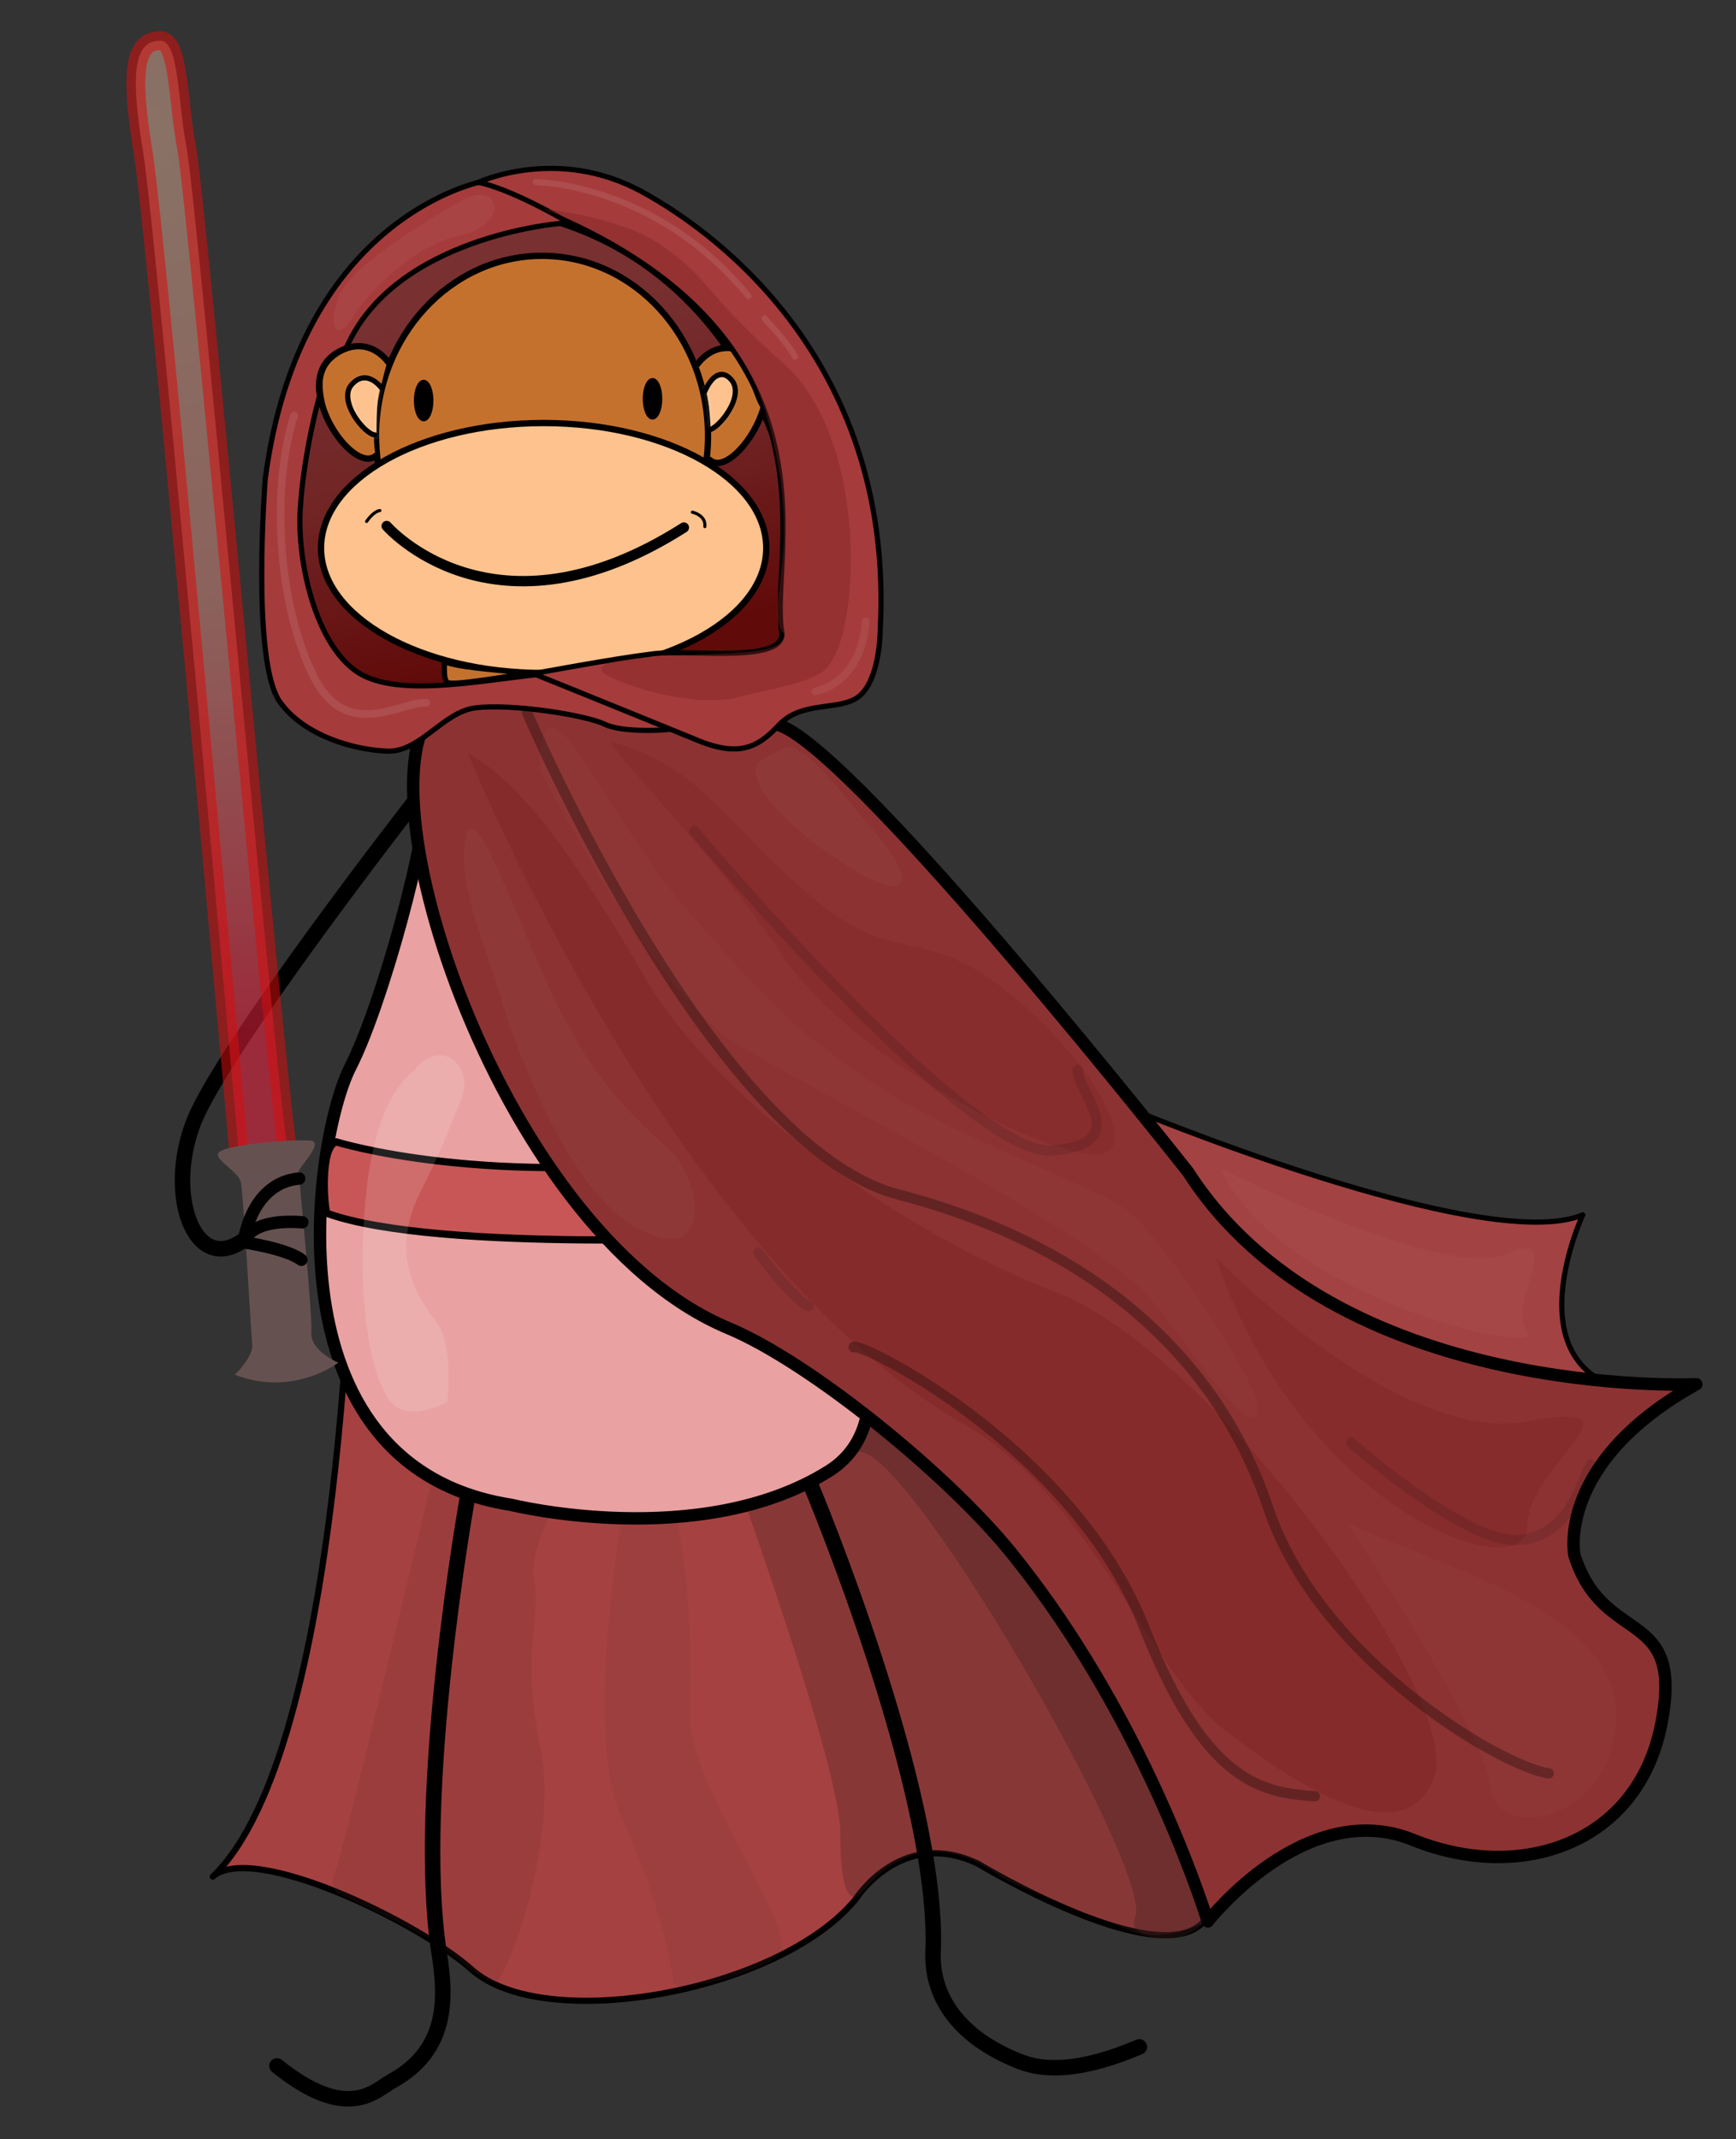 <?xml version="1.0" encoding="UTF-8" standalone="no"?> <svg xmlns="http://www.w3.org/2000/svg" xmlns:xlink="http://www.w3.org/1999/xlink" xmlns:serif="http://www.serif.com/" width="100%" height="100%" viewBox="0 0 168 207" xml:space="preserve" style="fill-rule:evenodd;clip-rule:evenodd;stroke-linecap:round;stroke-linejoin:round;stroke-miterlimit:1.5;"><rect x="0" y="0" width="168" height="207" fill="#333333" stroke="none"/> <rect id="Монтажная-область1" serif:id="Монтажная область1" x="0" y="0" width="167.61" height="206.461" style="fill:none;"></rect> <path d="M34.059,117.019c0,0 -0.625,52.281 -13.465,64.569c3.849,-3.365 19.878,4.373 25.029,8.971c7.082,6.322 29.8,2.182 37.161,-6.755c0,0 4.4,-7.033 11.864,-3.464c-0,-0 17.752,10.732 21.958,5.461l5.587,-22.249l-15.456,-19.404l-22.459,-23.611l-22.032,-4.133c0,0 -17.856,10.677 -19.01,10.633c-1.155,-0.045 -9.177,-10.018 -9.177,-10.018Z" style="fill:#a64141;stroke:#000;stroke-width:0.6px;"></path> <path d="M82.753,140.619c3.883,-2.898 28.889,40.335 27.111,44.848c-1.224,3.107 6.839,1.8 8.906,-1.272c2.068,-3.073 -8.282,-15.121 -8.282,-15.121l-14.576,-27.888l-10.604,-5.677c-0,-0 -2.062,3.219 -2.555,5.11Z" style="fill:#452121;fill-opacity:0.37;"></path> <path d="M40.249,77.397c0,0 -18.813,24.134 -21.541,31.265c-2.697,7.052 0.146,14.689 4.803,11.377" style="fill:none;stroke:#000;stroke-width:1.5px;"></path> <path d="M72.014,145.246c0,0 9.327,26.109 9.305,32.106c-0.021,5.996 1.028,6.979 2.152,5.672c1.642,-1.908 6.026,-6.683 13.297,-1.48c0.723,0.517 2.351,1.126 2.874,1.354c3.186,1.387 6.036,2.407 8.363,3.343c3.629,1.46 7.582,3.477 11.202,-4.31c3.621,-7.786 -9.905,-21.712 -9.905,-21.712l-12.26,-13.367l-7.731,-9.107l-3.336,-2.064l-2.588,2.436c0,-0 -8.066,7.15 -11.373,7.129Z" style="fill:#452121;fill-opacity:0.31;"></path> <path d="M41.821,142.991c-0,-0 -8.569,36.101 -9.313,37.838c-0.744,1.737 0.112,2.349 0.112,2.349c0,0 9.774,4.574 10.511,5.383c0.737,0.809 3.752,3.17 4.754,3.301c1.003,0.13 6.274,-13.708 4.437,-22.679c-1.94,-9.481 0.099,-12.06 -0.654,-16.663c-0.498,-3.043 3.451,-9.558 3.451,-9.558l-13.298,0.029Z" style="fill:#682e2e;fill-opacity:0.15;"></path> <path d="M60.256,146.462c-0,0 -3.892,21.244 -0.084,29.519c3.808,8.275 4.866,14.539 4.969,15.809c0.104,1.27 7.712,-0.652 10.19,-2.536c2.478,-1.883 -8.82,-16.504 -8.55,-23.488c0.27,-6.984 -0.39,-16.554 -1.666,-20.033c-1.277,-3.48 -4.859,0.729 -4.859,0.729Z" style="fill:#682e2e;fill-opacity:0.13;"></path> <path d="M41.459,67.38c-0,0 -0.722,-3.472 -0.19,8.953c0.186,4.329 -4.232,20.785 -7.373,26.936c-3.476,6.807 -8.4,38.593 15.571,42.343c0,-0 18.276,4.53 30.729,-3.256c12.454,-7.786 -8.455,-36.515 -8.455,-36.515l-8.45,-21.083l-0.707,-6.247c0.398,-1.789 -1.187,-3.409 -4.063,-4.918c-2.922,-1.532 -7.175,-2.95 -12.036,-4.316l-5.026,-1.897Z" style="fill:#e9a1a1;stroke:#000;stroke-width:1.2px;"></path> <path d="M32.538,110.49c0,0 14.664,4.632 38.251,1.272l2.579,7.872c0,0 -30.98,1.645 -41.726,-2.231c-0.267,-0.52 -0.703,-6.43 0.896,-6.913Z" style="fill:#c85656;stroke:#000;stroke-width:0.7px;"></path> <path d="M40.032,103.66c0,0 -3.662,2.081 -4.624,12.036c-0.961,9.955 0.416,17.011 2.163,19.642c1.747,2.631 5.721,0.314 5.721,0.314c-0,-0 0.673,-5.59 -1.089,-7.78c-3.858,-4.795 -3.303,-9.036 -1.41,-12.761c1.893,-3.725 2.628,-5.766 3.867,-8.793c1.24,-3.026 -1.939,-6.172 -4.628,-2.658Z" style="fill:#fff;fill-opacity:0.13;"></path> <path d="M108.795,107.044c-0,-0 34.784,14.537 44.377,10.508c-0,-0 -7.878,16.867 7.396,17.359c-0,0 -62.306,-3.832 -51.773,-27.867Z" style="fill:#a34242;stroke:#000;stroke-width:0.5px;"></path> <path d="M42.918,68.018c-9.37,5.075 4.754,50.96 27.59,60.507c7.927,3.314 21.156,14.105 27.265,21.62c10.887,13.392 17.021,29.258 19.112,35.773c-0,-0 9.436,-12.105 19.848,-7.893c10.411,4.211 21.734,0.392 24.027,-11.15c2.294,-11.542 -5.539,-7.409 -8.4,-16.379c-0,-0 -1.844,-8.967 11.798,-16.552c-0,0 -34.936,1.663 -49.192,-20.552c-0,0 -31.82,-40.363 -39.465,-43.188l-6.365,-2.98c0,0 -23.942,-4.985 -26.218,0.794Z" style="fill:#8c3232;stroke:#000;stroke-width:1.2px;"></path> <path d="M46.797,17.534c-0,0 -17.793,3.197 -21.13,28.829c0,0 -1.378,17.656 1.425,21.567c2.376,3.315 7.283,4.659 10.436,4.753c3.152,0.094 5.353,-3.801 8.482,-4.188c3.502,-0.433 10.665,0.688 12.528,1.591c1.713,0.83 6.053,0.621 7.083,0.362c1.031,-0.259 -11.876,-5.213 -11.876,-5.213l-19.871,-5.947l-2.588,-15.254l5.957,-12.774l7.897,-5.812l9.78,-1.482l4.226,-2.925c-0,-0 -8.55,-4.244 -12.349,-3.507Z" style="fill:#a53b3b;stroke:#000;stroke-width:0.5px;"></path> <path d="M53.232,65.159c0,0 4.704,-1.929 8.772,-2.125c4.069,-0.197 12.165,2.541 14.861,0.182c2.696,-2.358 1.425,-33.74 -22.641,-41.597c0,0 -16.091,1.262 -20.74,12.114c0,0 -3.217,0.693 -2.567,4.596c-0,0 -1.519,5.381 -1.86,10.911c-0.319,5.183 1.51,13.142 5.539,15.795c4.029,2.654 12.687,0.611 18.636,0.124Z" style="fill:url(#_Linear1);stroke:#000;stroke-width:0.5px;"></path> <path d="M67.545,35.409c-0,0 0.46,-1.819 2.558,-1.755c2.098,0.065 2.815,5.529 3.686,5.908c0,0 -2.568,6.603 -5.358,4.749l-0.886,-8.902Z" style="fill:#c5712e;"></path> <ellipse cx="52.455" cy="42.165" rx="16.062" ry="17.41" style="fill:#c5712e;stroke:#000;stroke-width:0.61px;"></ellipse> <ellipse cx="52.611" cy="53.029" rx="21.544" ry="12.095" style="fill:#fdc28d;stroke:#000;stroke-width:0.61px;"></ellipse> <path d="M37.42,50.897c0,0 10.293,11.911 28.762,0.149" style="fill:none;stroke:#000;stroke-width:1px;"></path> <path d="M37.449,35.149c0,-0 -1.859,6.052 -1.055,9.029c-0,0 -5.053,0.881 -5.236,-8.213c0,0 2.29,-5.034 6.291,-0.816Z" style="fill:#c5712e;"></path> <path d="M36.748,37.686c0,-0 -1.41,-1.962 -2.532,-0.7c-1.122,1.261 0.893,5.305 2.225,5.247c0,0 -0.054,-3.606 0.307,-4.547Z" style="fill:#fdc28d;"></path> <path d="M37.028,37.793c0.037,-0.094 0.023,-0.2 -0.036,-0.283c-0,0 -0.384,-0.534 -0.921,-0.896c-0.358,-0.242 -0.781,-0.402 -1.206,-0.336c-0.293,0.045 -0.592,0.192 -0.873,0.508c-0.268,0.301 -0.399,0.731 -0.403,1.232c-0.007,0.668 0.209,1.471 0.546,2.21c0.337,0.738 0.794,1.41 1.255,1.826c0.36,0.324 0.734,0.493 1.064,0.479c0.163,-0.007 0.29,-0.142 0.287,-0.304c0,-0 -0.064,-3.518 0.287,-4.436Zm-0.613,-0.047c-0.125,-0.153 -0.373,-0.427 -0.68,-0.635c-0.233,-0.157 -0.502,-0.283 -0.779,-0.24c-0.175,0.027 -0.348,0.125 -0.516,0.314c-0.181,0.204 -0.248,0.501 -0.251,0.839c-0.006,0.592 0.193,1.301 0.492,1.955c0.3,0.657 0.7,1.259 1.11,1.629c0.119,0.106 0.235,0.195 0.349,0.252c0,-0.904 0.027,-3.191 0.275,-4.114Z" style="fill:#fff;fill-opacity:0.07;"></path> <path d="M68.227,37.567c-0,0 1.331,-1.723 2.532,-0.738c1.201,0.985 -0.641,4.485 -1.994,4.517c0,0 -0.125,-3.015 -0.538,-3.779Z" style="fill:#fdc28d;"></path> <path d="M67.989,37.384c-0.072,0.094 -0.083,0.222 -0.026,0.326c0.113,0.21 0.196,0.606 0.266,1.057c0.176,1.133 0.236,2.592 0.236,2.592c0.007,0.163 0.144,0.291 0.307,0.287c0.387,-0.009 0.817,-0.238 1.213,-0.625c0.529,-0.517 1.01,-1.312 1.266,-2.092c0.178,-0.543 0.244,-1.08 0.16,-1.515c-0.065,-0.335 -0.216,-0.615 -0.462,-0.817c-0.586,-0.481 -1.198,-0.439 -1.721,-0.208c-0.709,0.313 -1.239,0.995 -1.239,0.995Zm1.057,3.59c0.173,-0.078 0.347,-0.214 0.519,-0.382c0.468,-0.457 0.89,-1.161 1.116,-1.85c0.12,-0.368 0.185,-0.731 0.162,-1.046c-0.018,-0.261 -0.095,-0.488 -0.274,-0.635c-0.478,-0.392 -0.981,-0.224 -1.365,0.021c-0.278,0.177 -0.502,0.399 -0.627,0.538c0.097,0.263 0.18,0.638 0.245,1.054c0.126,0.812 0.194,1.786 0.224,2.3Z" style="fill:#fff;fill-opacity:0.07;"></path> <path d="M36.393,44.081c-2.035,1.856 -7.342,-5.46 -4.835,-8.963c0.91,-1.271 3.826,-2.883 6.063,-0.022" style="fill:none;stroke:#000;stroke-width:0.61px;"></path> <path d="M36.908,37.523c0,0 -1.406,-1.919 -2.852,-0.338c-1.446,1.582 1.3,4.898 2.212,4.892" style="fill:none;stroke:#000;stroke-width:0.5px;"></path> <path d="M68.691,44.505c2.036,1.855 7.341,-5.716 4.835,-9.219c-0.911,-1.271 -3.827,-2.883 -6.064,-0.022" style="fill:none;stroke:#000;stroke-width:0.61px;"></path> <path d="M68.202,37.877c-0,0 1.101,-2.74 2.547,-1.158c1.447,1.581 -1.299,4.897 -2.211,4.891" style="fill:none;stroke:#000;stroke-width:0.5px;"></path> <path d="M45.189,145.185c0,0 -5.075,28.558 -2.69,43.796c0.639,4.084 1.032,9.335 -4.617,12.419c-1.535,0.839 -4.202,4.049 -11.079,-1.497" style="fill:none;stroke:#000;stroke-width:1.5px;"></path> <path d="M78.526,143.843c0,0 12.418,29.58 11.772,44.99c-0.173,4.131 2.198,8.13 8.16,10.556c1.62,0.659 4.863,1.622 11.799,-1.326" style="fill:none;stroke:#000;stroke-width:1.5px;"></path> <path d="M23.091,111.324c-0,0 -7.96,-88.873 -9.249,-96.642c-1.288,-7.768 -0.834,-10.819 1.718,-10.738c1.777,0.057 1.665,6.097 2.48,10.242c1.042,5.299 9.136,95.656 9.865,97.406c0.729,1.749 -3.254,2.143 -4.814,-0.268Z" style="fill:url(#_Radial2);stroke:#d40d0d;stroke-opacity:0.55;stroke-width:1.83px;"></path> <path d="M21.313,111.405c1.116,-0.665 6.504,-1.161 8.681,-1.042c1.531,0.083 -1.12,2.604 -1.09,3.017c0.046,0.65 1.337,13.747 1.227,15.551c-0.11,1.804 2.613,2.926 2.613,2.926c0,0 -4.364,3.365 -10.011,1.164c0,0 1.797,-1.731 1.676,-2.922c-0.121,-1.191 -0.857,-14.654 -1.109,-15.743c-0.251,-1.09 -3.012,-2.339 -1.987,-2.951Z" style="fill:#665151;"></path> <path d="M36.761,49.403c0,-0 -0.554,0.01 -1.284,1.053" style="fill:none;stroke:#000;stroke-width:0.3px;"></path> <path d="M67.002,49.56c0,0 1.331,0.283 1.209,1.394" style="fill:none;stroke:#000;stroke-width:0.3px;"></path> <ellipse cx="40.999" cy="38.759" rx="0.796" ry="1.859" style="stroke:#000;stroke-width:0.3px;"></ellipse> <ellipse cx="63.147" cy="38.589" rx="0.796" ry="1.859" style="stroke:#000;stroke-width:0.3px;"></ellipse> <path d="M51.62,65.184c-0,-0 7.71,-1.448 11.602,-1.921c3.713,-0.452 12.972,0.994 12.426,-2.158c-1.222,-7.055 6.524,-27.373 -21.202,-39.905c0,-0 -5.002,-2.91 -8.147,-3.556c0,0 7.616,-3.566 15.794,0.893c8.178,4.458 24.421,17.265 23.091,42.372c0,-0 0.012,5.388 -2.437,6.73c-1.974,1.08 -5.256,0.263 -7.365,2.516c-2.108,2.253 -3.97,3.186 -8.272,1.316c-0,0 -11.571,-4.717 -15.49,-6.287Z" style="fill:#a53b3b;stroke:#000;stroke-width:0.5px;"></path> <path d="M23.655,119.83c-0,0 0.733,-5.363 5.297,-5.793" style="fill:none;stroke:#000;stroke-width:1.2px;"></path> <path d="M23.546,120.244c0,0 0.409,-2.362 5.711,-1.973" style="fill:none;stroke:#000;stroke-width:1.2px;"></path> <path d="M23.672,120.223c0,0 4.089,0.602 5.489,1.676" style="fill:none;stroke:#000;stroke-width:1.2px;"></path> <path d="M43.001,63.997c0.075,-0.076 -0.169,1.586 0.261,2.016c0.446,0.445 7.404,-0.865 7.957,-0.882c0.553,-0.016 -7.184,-0.448 -8.218,-1.134Z" style="fill:#c5712e;"></path> <path d="M42.764,64.077c-0.006,-0.018 -0.01,-0.036 -0.012,-0.054c-0.007,-0.075 0.019,-0.149 0.071,-0.202c0.103,-0.104 0.207,-0.09 0.285,-0.055c0.016,0.007 0.042,0.021 0.069,0.046c0.292,0.165 0.998,0.303 1.87,0.435c2.238,0.337 5.529,0.557 6.13,0.618c0.091,0.01 0.144,0.023 0.158,0.028c0.056,0.022 0.086,0.053 0.103,0.073c0.051,0.06 0.063,0.124 0.059,0.181c-0.005,0.061 -0.027,0.14 -0.122,0.196c-0.011,0.007 -0.057,0.035 -0.148,0.038c-0.442,0.013 -4.98,0.855 -7.006,0.962c-0.383,0.021 -0.683,0.013 -0.862,-0.024c-0.134,-0.028 -0.223,-0.079 -0.273,-0.13c-0.146,-0.145 -0.244,-0.399 -0.291,-0.697c-0.078,-0.497 -0.04,-1.253 -0.031,-1.415Zm0.492,0.301c-0.009,0.23 -0.015,0.527 0.007,0.81c0.012,0.151 0.032,0.297 0.068,0.422c0.023,0.084 0.05,0.158 0.093,0.209c0.023,0.006 0.087,0.02 0.141,0.026c0.156,0.015 0.371,0.013 0.63,-0.001c1.215,-0.065 3.333,-0.392 4.931,-0.648c-1.268,-0.109 -2.88,-0.263 -4.154,-0.455c-0.709,-0.107 -1.315,-0.231 -1.716,-0.363Z"></path> <path d="M45.291,72.903c-0,-0 19.63,48.618 48.121,64.991c12.229,7.028 17.901,24.101 25.457,29.801c5.418,4.088 16.833,12.218 19.879,4.402c3.046,-7.815 -21.443,-41.214 -36.426,-47.003c-14.982,-5.79 -32.926,-18.533 -39.795,-30.336c-6.87,-11.804 -12.186,-19.177 -17.236,-21.855Z" style="fill:#7e2424;fill-opacity:0.44;"></path> <path d="M59.056,71.734c0.208,1.126 11.075,12.072 16.096,19.939c6.563,10.283 23.989,19.208 30.193,20.006c6.205,0.797 0.073,-9.574 -8.152,-15.947c-8.224,-6.373 -10.298,-2.043 -18.483,-8.821c-8.185,-6.779 -10.673,-12.747 -19.654,-15.177Z" style="fill:#7e2424;fill-opacity:0.29;"></path> <path d="M117.647,121.683c0,-0 17.74,18.164 30.042,15.867c12.301,-2.297 0.147,4.117 0.093,10.149c-0.053,6.033 -21.532,-1.075 -30.135,-26.016Z" style="fill:#7e2424;fill-opacity:0.4;"></path> <path d="M118.129,113.065c0,0 21.563,10.911 27.629,8.281c6.066,-2.63 -0.104,4.793 2.026,7.445c2.129,2.651 -23.847,-3.027 -29.655,-15.726Z" style="fill:#fff;fill-opacity:0.03;"></path> <path d="M130.367,147.39c-0,0 13.318,19.952 13.855,25.506c0.536,5.554 12.094,3.336 12.16,-6.782c0.067,-10.119 -15.91,-14.152 -26.015,-18.724Z" style="fill:#fff;fill-opacity:0.02;"></path> <path d="M52.195,74.357c0,-0 10.943,21.528 18.946,26.535c8.003,5.006 35.253,18.395 40.684,25.357c5.43,6.961 9.062,12.692 9.856,10.436c0.795,-2.257 -9.609,-17.341 -12.673,-19.628c-3.064,-2.287 -17.692,-7.33 -25.519,-12.898c-7.826,-5.567 -9.056,-7.158 -17.055,-16.191c-7.999,-9.034 -14.039,-25.147 -14.239,-13.611Z" style="fill:#fff;fill-opacity:0.02;"></path> <path d="M48.667,97.199c-0,-0 5.176,17.125 12.743,21.478c7.566,4.353 6.648,-4.37 3.397,-7.384c-3.251,-3.014 -6.755,-5.986 -10.523,-13.336c-3.768,-7.35 -8.334,-21.413 -9.217,-16.897c-0.884,4.516 1.878,10.191 3.6,16.139Z" style="fill:#fff;fill-opacity:0.03;"></path> <path d="M73.489,76.029c0,0 1.702,3.494 8.66,7.833c6.957,4.339 5.737,0.318 2.567,-3.28c-3.171,-3.597 -7.189,-9.503 -9.213,-8.073c-2.024,1.43 -2.96,0.842 -2.014,3.52Z" style="fill:#fff;fill-opacity:0.03;"></path> <path d="M61.056,66.313c1.628,0.629 6.877,2.022 10.212,1.184c3.334,-0.839 7.168,-1.407 8.596,-2.727c3.495,-3.229 4.198,-22.284 -3.989,-29.54c-8.188,-7.256 -6.91,-8.07 -11.992,-11.575c-3.931,-2.712 -11.332,-3.436 -11.332,-3.436c0,0 17.444,6.054 21.503,19.576c4.133,13.771 -0.524,19.339 1.891,21.586c-0.382,2.331 -5.646,1.529 -14.443,2.346c-6.734,0.625 -1.262,2.271 -0.446,2.586Z" style="fill:#7e2424;fill-opacity:0.4;"></path> <path d="M44.932,19.272c-0,0 -10.886,5.966 -12.133,9.381c-1.247,3.415 0.003,4.231 1.142,2.301c1.139,-1.93 5.599,-7.102 10.534,-8.154c4.935,-1.051 3.884,-5.345 0.457,-3.528Z" style="fill:#fff;fill-opacity:0.05;"></path> <path d="M50.557,69.162c0,0 8.788,20.597 20.267,34.581c4.978,6.065 10.474,10.878 15.967,12.317c21.161,5.54 31.408,17.874 35.438,29.95c2.98,8.929 10.574,16.273 17.199,20.867c4.451,3.087 8.472,4.928 10.371,5.217c0.273,0.042 0.528,-0.146 0.57,-0.419c0.041,-0.273 -0.147,-0.528 -0.419,-0.569c-1.825,-0.278 -5.673,-2.083 -9.952,-5.05c-6.471,-4.487 -13.91,-11.642 -16.82,-20.363c-4.113,-12.323 -14.539,-24.947 -36.134,-30.601c-5.326,-1.394 -10.621,-6.104 -15.447,-11.983c-11.398,-13.886 -20.12,-34.339 -20.12,-34.339c-0.108,-0.254 -0.402,-0.372 -0.656,-0.264c-0.254,0.108 -0.372,0.402 -0.264,0.656Z" style="fill-opacity:0.29;"></path> <path d="M82.773,130.841c-0.058,0.02 -0.12,0.029 -0.185,0.026c-0.275,-0.013 -0.488,-0.247 -0.475,-0.523c0.006,-0.136 0.057,-0.249 0.144,-0.343c0.07,-0.075 0.177,-0.15 0.343,-0.174c0.126,-0.019 0.397,0.011 0.783,0.143c3.552,1.214 21.482,11.205 27.825,27.348c3.46,8.807 6.745,12.711 9.937,14.478c2.097,1.16 4.141,1.386 6.133,1.514c0.275,0.018 0.485,0.256 0.467,0.531c-0.018,0.276 -0.256,0.485 -0.531,0.467c-2.131,-0.137 -4.311,-0.396 -6.553,-1.637c-3.315,-1.834 -6.791,-5.843 -10.384,-14.987c-5.522,-14.056 -20.018,-23.345 -25.612,-26.073c-0.863,-0.421 -1.66,-0.694 -1.892,-0.77Zm0.332,-0.391l-0.001,0.008l0,-0.003l0.001,-0.005Zm0.004,-0.027l-0.002,0.015l0.001,-0.004l0.001,-0.011Zm0.001,-0.008c0.001,-0.007 0.001,-0.015 0.002,-0.023l-0.002,0.023Z" style="fill-opacity:0.29;"></path> <path d="M66.795,80.741c0,0 13.029,15.489 23.631,24.567c2.753,2.357 5.347,4.284 7.511,5.408c1.528,0.795 2.861,1.189 3.904,1.108c2.682,-0.209 3.955,-0.943 4.473,-1.816c0.545,-0.919 0.323,-2.073 -0.169,-3.22c-0.339,-0.791 -0.792,-1.579 -1.086,-2.261c-0.158,-0.366 -0.277,-0.689 -0.256,-0.955c0.022,-0.275 -0.184,-0.516 -0.459,-0.538c-0.275,-0.022 -0.516,0.184 -0.538,0.459c-0.031,0.394 0.1,0.886 0.335,1.43c0.293,0.681 0.746,1.469 1.085,2.258c0.355,0.828 0.621,1.654 0.228,2.317c-0.19,0.32 -0.534,0.586 -1.066,0.804c-0.622,0.256 -1.477,0.435 -2.625,0.525c-0.902,0.07 -2.043,-0.311 -3.365,-0.998c-2.111,-1.097 -4.636,-2.982 -7.322,-5.281c-10.551,-9.034 -23.515,-24.451 -23.515,-24.451c-0.178,-0.211 -0.494,-0.238 -0.705,-0.06c-0.211,0.177 -0.238,0.493 -0.061,0.704Z" style="fill-opacity:0.11;"></path> <path d="M130.418,139.969c0,0 5.381,4.749 10.386,7.535c2.221,1.236 4.379,2.075 5.988,2.018c2.766,-0.1 4.446,-1.612 5.559,-3.332c1.038,-1.605 1.553,-3.394 2.038,-4.224c0.139,-0.239 0.058,-0.545 -0.18,-0.684c-0.238,-0.139 -0.545,-0.059 -0.684,0.18c-0.48,0.822 -0.986,2.596 -2.014,4.185c-0.954,1.475 -2.383,2.79 -4.755,2.875c-1.473,0.053 -3.433,-0.76 -5.466,-1.892c-4.921,-2.739 -10.21,-7.41 -10.21,-7.41c-0.207,-0.183 -0.523,-0.163 -0.706,0.044c-0.182,0.206 -0.162,0.523 0.044,0.705Z" style="fill-opacity:0.11;"></path> <path d="M72.98,121.515c-0,-0 1.597,2.143 3.127,3.73c0.691,0.717 1.375,1.319 1.902,1.596c0.245,0.128 0.547,0.034 0.676,-0.21c0.128,-0.245 0.034,-0.547 -0.211,-0.676c-0.459,-0.241 -1.045,-0.779 -1.647,-1.404c-1.49,-1.545 -3.045,-3.634 -3.045,-3.634c-0.165,-0.221 -0.479,-0.267 -0.7,-0.102c-0.221,0.165 -0.267,0.478 -0.102,0.7Z" style="fill-opacity:0.11;"></path> <path d="M51.84,17.921c-0,-0 11.445,0.065 20.356,10.917c0.105,0.127 0.294,0.146 0.422,0.041c0.128,-0.105 0.147,-0.294 0.042,-0.422c-9.108,-11.091 -20.817,-11.136 -20.817,-11.136c-0.166,-0.001 -0.301,0.133 -0.302,0.298c-0.001,0.166 0.133,0.301 0.299,0.302Z" style="fill:#fff;fill-opacity:0.09;"></path> <path d="M73.763,31.016c-0,-0 2.354,2.479 2.884,3.615c0.07,0.15 0.249,0.215 0.399,0.145c0.15,-0.07 0.215,-0.249 0.145,-0.399c-0.553,-1.183 -2.992,-3.774 -2.992,-3.774c-0.114,-0.12 -0.304,-0.125 -0.424,-0.011c-0.121,0.113 -0.126,0.303 -0.012,0.424Z" style="fill:#fff;fill-opacity:0.09;"></path> <path d="M28.119,40.09c-2.096,6.312 -1.882,17.704 1.805,25.353c1.022,2.121 2.27,3.194 3.565,3.682c1.294,0.488 2.647,0.388 3.905,0.117c0.955,-0.206 1.852,-0.51 2.615,-0.7c0.457,-0.114 0.86,-0.189 1.19,-0.154c0.206,0.021 0.391,-0.129 0.412,-0.335c0.021,-0.205 -0.128,-0.39 -0.334,-0.411c-0.402,-0.042 -0.893,0.034 -1.449,0.172c-0.757,0.188 -1.646,0.49 -2.593,0.695c-1.121,0.242 -2.327,0.35 -3.482,-0.085c-1.154,-0.435 -2.243,-1.416 -3.154,-3.307c-3.604,-7.479 -3.817,-18.619 -1.768,-24.791c0.065,-0.196 -0.041,-0.409 -0.238,-0.474c-0.196,-0.065 -0.409,0.041 -0.474,0.238Z" style="fill:#fff;fill-opacity:0.09;"></path> <path d="M78.954,67.274c0,-0 1.725,-0.249 3.199,-1.875c0.959,-1.056 1.82,-2.702 2,-5.265c0.014,-0.206 -0.142,-0.386 -0.348,-0.4c-0.207,-0.014 -0.386,0.142 -0.401,0.348c-0.404,5.787 -4.561,6.45 -4.561,6.45c-0.205,0.031 -0.346,0.222 -0.315,0.426c0.03,0.205 0.221,0.346 0.426,0.316Z" style="fill:#fff;fill-opacity:0.07;"></path> <defs> <linearGradient id="_Linear1" x1="0" y1="0" x2="1" y2="0" gradientUnits="userSpaceOnUse" gradientTransform="matrix(-7.381,-33.663,33.663,-7.381,72.607,59.277)"> <stop offset="0" style="stop-color:#610a0a;stop-opacity:1"></stop> <stop offset="0.55" style="stop-color:#712525;stop-opacity:1"></stop> <stop offset="1" style="stop-color:#783030;stop-opacity:1"></stop> </linearGradient> <radialGradient id="_Radial2" cx="0" cy="0" r="1" gradientUnits="userSpaceOnUse" gradientTransform="matrix(19.129,86.049,-89.864,12.096,13.137,13.328)"> <stop offset="0" style="stop-color:#e9b99e;stop-opacity:0.47"></stop> <stop offset="0.52" style="stop-color:#ee9689;stop-opacity:0.47"></stop> <stop offset="1" style="stop-color:#ff2342;stop-opacity:0.51"></stop> </radialGradient> </defs> </svg> 